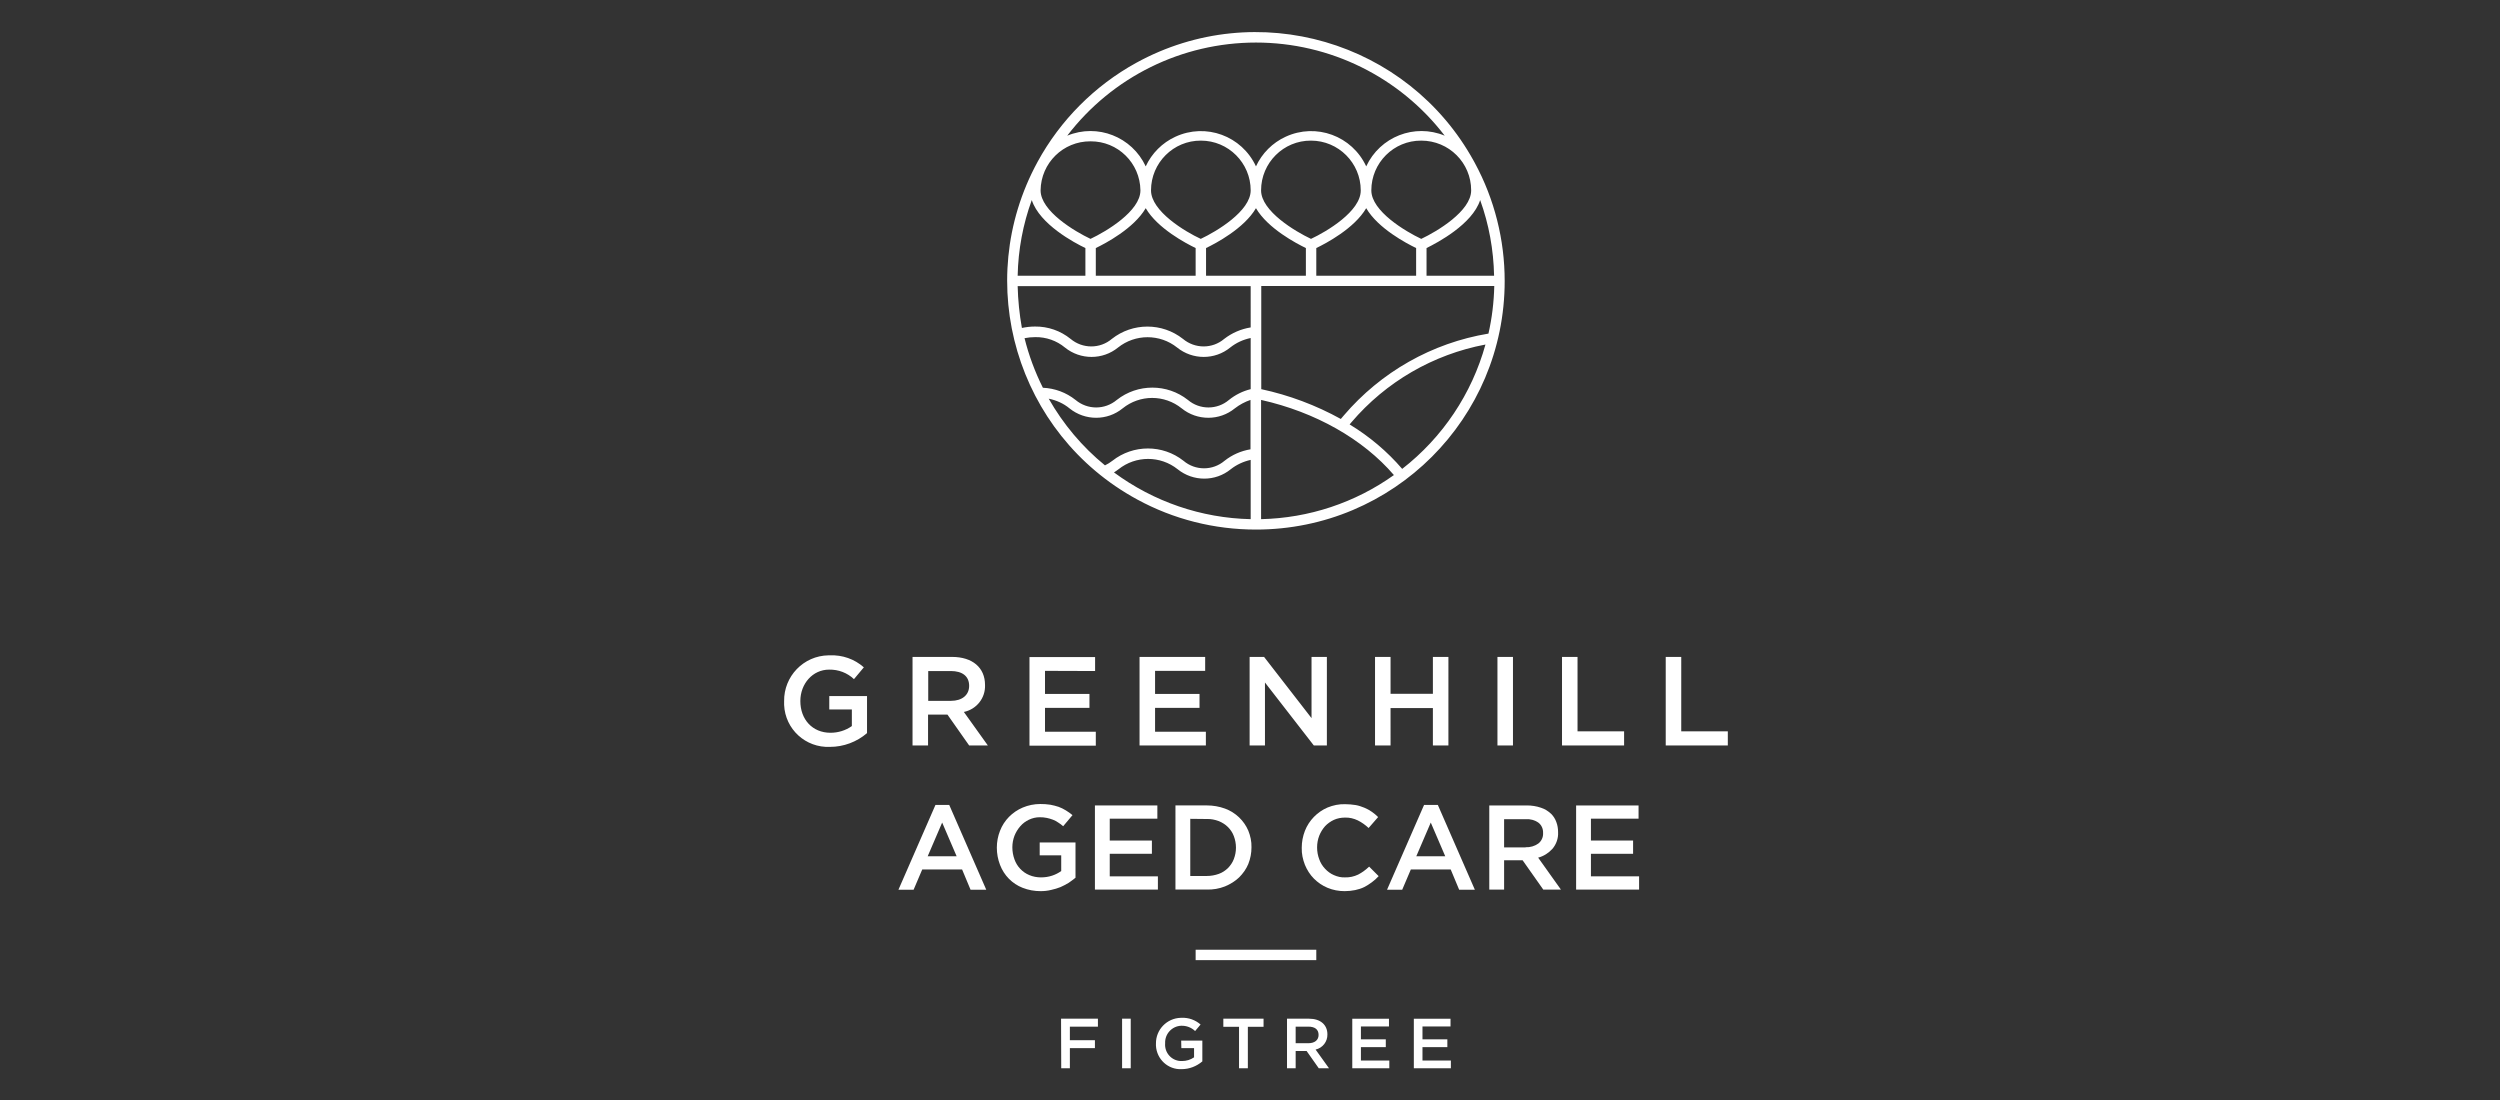 <?xml version="1.0" encoding="utf-8"?>
<!-- Generator: Adobe Illustrator 26.5.0, SVG Export Plug-In . SVG Version: 6.00 Build 0)  -->
<svg version="1.1" id="Layer_1" xmlns="http://www.w3.org/2000/svg" xmlns:xlink="http://www.w3.org/1999/xlink" x="0px" y="0px"
	 viewBox="0 0 1417.3 623.6" style="enable-background:new 0 0 1417.3 623.6;" xml:space="preserve">
<rect x="0" y="0" width="1417.3" height="623.6" fill="#333333" stroke="none"/>
<style type="text/css">
	.st0{fill:#FFFFFF;}
</style>
<g id="Group_744" transform="translate(-91.067 -20.378)">
	<path id="Path_2138" class="st0" d="M837.3,564.7h-68.4v-5.9h68.4V564.7z M897.5,621.6h16.1v4.4h-21v-28.1h20.8v4.4h-15.9v7.3h14.1
		v4.4h-14.1V621.6z M862.6,621.6h16.1v4.4h-21v-28.1h20.8v4.4h-15.9v7.3h14.1v4.4h-14.1V621.6z M825.6,611.8v-9.4h7.2
		c3.7,0,5.8,1.6,5.8,4.7c0,2.9-2.2,4.7-5.8,4.7H825.6z M843.6,606.8c0-5.5-4-8.9-10.4-8.9h-12.5V626h4.9v-9.8h6.2l6.9,9.8h5.8
		l-7.6-10.6C840.9,614.5,843.7,610.9,843.6,606.8 M784.6,597.9h22.8v4.6h-8.9V626h-5v-23.5h-8.9L784.6,597.9z M760.7,610.3h12v11.8
		c-3.3,2.8-7.4,4.4-11.7,4.4c-7.7,0.4-14.2-5.6-14.6-13.3c0-0.4,0-0.8,0-1.2c-0.1-7.9,6.2-14.4,14.1-14.6c0.1,0,0.3,0,0.4,0
		c4-0.2,7.8,1.2,10.8,3.8l-3.1,3.7c-2.1-2-4.9-3.1-7.9-3c-5.2,0.2-9.3,4.6-9.1,9.9c0,0,0,0.1,0,0.1c-0.4,5.2,3.5,9.7,8.7,10
		c0.3,0,0.6,0,0.9,0c2.4,0,4.8-0.7,6.8-2.1v-5.2h-7.2L760.7,610.3z M727.2,597.9h4.9V626h-4.9V597.9z M692.6,597.9h20.9v4.5h-15.9
		v7.7h14.2v4.5h-14.2V626h-4.9L692.6,597.9z M1070.6,435v8h-35.2v-50.2h8.8V435L1070.6,435z M985.4,435h26.4v8h-35.2v-50.2h8.8
		L985.4,435z M940,392.8h8.8V443H940V392.8z M903.4,443v-21.2h-24V443h-8.8v-50.2h8.8v20.9h24v-20.9h8.8V443L903.4,443z
		 M834.6,427.5v-34.7h8.7V443h-7.4l-27.7-35.7V443h-8.7v-50.2h8.2L834.6,427.5z M774.7,443h-37.6v-50.2h37.2v7.9h-28.4v13.1h25.2
		v7.9h-25.2v13.5h28.8L774.7,443z M683.5,400.7v13.1h25.2v7.9h-25.2v13.5h28.8v7.9h-37.6v-50.2h37.2v7.9L683.5,400.7z M617.3,417.7
		v-16.9h12.8c6.5,0,10.4,2.9,10.4,8.4c0,5.2-4,8.5-10.3,8.5L617.3,417.7z M651.1,443l-13.6-19c7.2-1.5,12.3-7.9,12-15.3
		c0-9.8-7.1-15.9-18.7-15.9h-22.4V443h8.8v-17.5h11l12.3,17.5H651.1z M561.2,415h21.4V436c-5.8,5-13.3,7.8-21,7.8
		c-13.8,0.6-25.4-10-26-23.8c0-0.7,0-1.4,0-2.1c-0.2-14.1,11-25.8,25.2-26c0.2,0,0.5,0,0.7,0c7.1-0.3,14,2.1,19.3,6.8l-5.6,6.7
		c-3.8-3.6-8.8-5.5-14.1-5.4c-9.3,0-16.3,8-16.3,17.8c0,10.4,6.8,18,17.1,18c4.3,0,8.6-1.3,12.1-3.8v-9.4h-12.8L561.2,415z
		 M697.4,251.9c8.8,7.1,21.4,7.1,30.1,0c9.8-7.9,23.7-7.9,33.5,0c8.8,7.1,21.4,7.1,30.1,0c2.7-2.1,5.7-3.7,8.9-4.8v28
		c-5.4,0.9-10.4,3.1-14.7,6.5c-6.7,5.7-16.6,5.7-23.3,0c-11.8-9.3-28.5-9.3-40.3,0c-1.3,1-2.7,1.9-4.2,2.6
		c-12.9-10.5-23.7-23.4-31.9-37.8C690,247.3,694,249.1,697.4,251.9 M671.9,212.1c2-0.4,4-0.6,6.1-0.6c6.1-0.1,12.1,2,16.8,5.9
		c8.8,7.1,21.4,7.1,30.1,0c9.8-7.8,23.7-7.8,33.5,0c8.8,7.1,21.4,7.1,30.1,0c3.4-2.7,7.3-4.5,11.6-5.4V241
		c-4.5,1.1-8.7,3.2-12.3,6.1c-6.7,5.7-16.6,5.7-23.3,0c-11.8-9.3-28.5-9.3-40.3,0c-6.8,5.7-16.6,5.7-23.4,0
		c-5.3-4.2-11.7-6.6-18.5-6.9C677.8,231.2,674.3,221.8,671.9,212.1 M668,182.6h132.1V206c-5.5,0.9-10.6,3.1-15,6.5
		c-6.7,5.7-16.6,5.7-23.4,0c-11.8-9.3-28.5-9.3-40.3,0c-6.7,5.7-16.6,5.7-23.4,0c-5.7-4.6-12.8-7.1-20.2-7c-2.5,0-5,0.3-7.4,0.8
		C669,198.5,668.2,190.6,668,182.6 M676,133.8c4.5,13.8,24.3,24.3,30.4,27.2v15.7H668C668.3,162,671,147.5,676,133.8 M709.3,100.5
		c15.5-0.1,28.1,12.3,28.3,27.8v0c0,11.8-19.4,23.3-28.3,27.5c-8.9-4.2-28.3-15.7-28.3-27.5C681.2,112.8,693.8,100.4,709.3,100.5
		 M803.1,44.5c41.9,0,81.5,19.5,107,52.8c-17.1-7.1-36.7,0.6-44.5,17.4c-8-17.3-28.4-24.8-45.7-16.8c-7.4,3.4-13.4,9.4-16.8,16.8
		c-8-17.3-28.4-24.8-45.7-16.8c-7.4,3.4-13.4,9.4-16.8,16.8c-7.8-16.8-27.4-24.5-44.5-17.4C721.6,64,761.1,44.5,803.1,44.5
		 M925.1,128.3c0,11.8-19.4,23.3-28.3,27.5c-8.9-4.2-28.3-15.7-28.3-27.5c0-15.6,12.7-28.3,28.3-28.2
		C912.5,100.1,925.1,112.7,925.1,128.3 M930.2,133.8c5,13.8,7.6,28.3,7.9,42.9h-38.3V161C905.9,158,925.8,147.5,930.2,133.8
		 M934.9,209.5c-32,5.3-61,21.8-82,46.4c-0.6,0.7-1.1,1.3-1.7,2c-14.1-7.8-29.3-13.5-45.1-16.9v-58.5h132.1
		C938,191.6,936.9,200.7,934.9,209.5 M886,286.2c-8.5-9.9-18.6-18.4-29.8-25.2c0.3-0.4,0.6-0.8,1-1.2c19.6-23,46.4-38.5,76-44.1
		C925.5,243.6,908.9,268.4,886,286.2 M806,314.7v-67.6c30.8,6.9,57.8,22.2,75.3,42.6C859.3,305.4,833.1,314.1,806,314.7
		 M865.6,138.4c6.7,11.5,22.9,20,28.3,22.6v15.7h-56.6V161C842.7,158.4,858.9,149.9,865.6,138.4 M834.3,155.8
		c-8.9-4.2-28.3-15.7-28.3-27.5c0-15.6,12.7-28.3,28.3-28.2c15.6,0,28.2,12.7,28.2,28.2C862.6,140.1,843.3,151.6,834.3,155.8
		 M774.8,161c5.4-2.6,21.6-11.1,28.3-22.6c6.7,11.5,22.9,20,28.3,22.6v15.7h-56.6L774.8,161z M768.9,161v15.7h-56.6V161
		c5.4-2.6,21.6-11.1,28.3-22.6C747.3,149.9,763.5,158.4,768.9,161 M743.6,128.3c0-15.6,12.7-28.3,28.3-28.2
		c15.6,0,28.2,12.7,28.2,28.2v0c0,11.8-19.4,23.3-28.3,27.5C762.9,151.7,743.6,140.1,743.6,128.3 M800.1,314.7
		c-28-0.6-55-9.9-77.5-26.5c0.9-0.6,1.7-1.1,2.6-1.8c9.8-7.8,23.7-7.8,33.5,0c8.8,7.1,21.4,7.1,30.1,0c3.3-2.6,7.2-4.4,11.3-5.3
		V314.7z M803.1,320.6c77.9,0,141-63,141-140.9c0-23.4-5.8-46.4-16.9-66.9c-0.2-0.4-0.4-0.8-0.6-1.1C889.1,43.5,803.4,18.5,735.2,56
		c-23.6,13-43,32.5-55.9,56.1c0,0.1-0.1,0.1-0.1,0.2c-37.2,68.4-11.9,154,56.5,191.2C756.4,314.8,779.5,320.6,803.1,320.6"/>
	<path id="Path_2139" class="st0" d="M633.4,505.8l-8.2-19.1l-8.2,19.1H633.4z M621.4,476.7h7.8l21,48.1h-8.9l-4.8-11.5h-22.6
		l-4.9,11.5h-8.6L621.4,476.7z"/>
	<g id="Group_741" transform="translate(136.297 184.486)">
		<path id="Path_2140" class="st0" d="M544.7,341.1c-3.5,0-6.9-0.6-10.2-1.9c-5.9-2.3-10.5-7-12.8-13c-1.2-3.1-1.8-6.4-1.8-9.7v-0.1
			c0-3.2,0.6-6.5,1.8-9.5c2.3-6,7-10.7,12.9-13.2c3.1-1.3,6.5-2,9.9-2c1.9,0,3.8,0.1,5.7,0.4c1.6,0.3,3.2,0.7,4.7,1.2
			c1.4,0.5,2.8,1.2,4.1,2c1.3,0.8,2.6,1.7,3.8,2.7l-5.3,6.3c-0.9-0.8-1.8-1.5-2.8-2.1c-0.9-0.6-1.9-1.2-3-1.6
			c-1.1-0.4-2.3-0.8-3.4-1c-1.4-0.3-2.7-0.4-4.1-0.4c-2.1,0-4.2,0.5-6.1,1.4c-1.9,0.9-3.5,2.1-4.9,3.7c-1.4,1.6-2.5,3.4-3.3,5.4
			c-0.8,2.1-1.2,4.3-1.2,6.5v0.1c0,2.3,0.4,4.6,1.2,6.8c1.4,4,4.5,7.3,8.4,8.9c2.1,0.9,4.4,1.3,6.6,1.3c2.2,0,4.3-0.3,6.4-1
			c1.8-0.6,3.6-1.5,5.1-2.6v-8.9h-12.2v-7.3h20.3v20c-1.2,1-2.6,2-3.9,2.9c-1.5,0.9-3,1.7-4.6,2.4c-1.7,0.7-3.5,1.2-5.3,1.6
			C548.7,340.9,546.7,341.1,544.7,341.1"/>
	</g>
	<path id="Path_2141" class="st0" d="M711.8,477h35.4v7.5h-27v12.4h23.9v7.5h-23.9v12.8h27.3v7.5h-35.7L711.8,477z"/>
	<g id="Group_742" transform="translate(174.254 184.486)">
		<path id="Path_2142" class="st0" d="M591.6,300.1v32.4h9.4c2.3,0,4.6-0.4,6.8-1.2c2-0.7,3.7-1.9,5.2-3.3c1.4-1.5,2.6-3.2,3.3-5.1
			c0.8-2.1,1.2-4.2,1.2-6.4v-0.1c0-2.2-0.4-4.4-1.2-6.5c-0.7-1.9-1.9-3.7-3.3-5.1c-1.5-1.5-3.3-2.6-5.2-3.4
			c-2.2-0.8-4.5-1.3-6.8-1.2L591.6,300.1z M583.2,292.5H601c3.5,0,7,0.6,10.3,1.8c3,1.1,5.7,2.8,8,5c2.2,2.1,4,4.7,5.2,7.5
			c1.2,3,1.9,6.2,1.8,9.4v0.1c0,3.2-0.6,6.4-1.8,9.4c-1.2,2.9-3,5.4-5.2,7.6c-2.3,2.2-5.1,3.9-8,5.1c-3.3,1.3-6.8,1.9-10.3,1.8
			h-17.8V292.5z"/>
		<path id="Path_2143" class="st0" d="M679.1,341.1c-3.3,0-6.6-0.6-9.7-1.9c-2.9-1.2-5.5-3-7.7-5.2c-2.2-2.2-3.9-4.9-5.1-7.8
			c-1.2-3.1-1.9-6.3-1.8-9.6v-0.1c0-3.3,0.6-6.5,1.8-9.6c2.3-5.9,7-10.7,12.8-13.2c3.2-1.3,6.5-2,10-1.9c2,0,4,0.2,6,0.5
			c1.7,0.3,3.4,0.9,4.9,1.5c1.5,0.6,2.9,1.4,4.2,2.3c1.3,0.9,2.5,1.9,3.6,3l-5.4,6.2c-1.8-1.7-3.9-3.2-6.1-4.3
			c-2.3-1.1-4.8-1.7-7.3-1.6c-2.2,0-4.3,0.4-6.3,1.3c-1.9,0.9-3.6,2.1-5,3.6c-1.4,1.6-2.5,3.4-3.3,5.4c-0.8,2.1-1.2,4.3-1.2,6.6v0.1
			c0,2.2,0.4,4.5,1.2,6.6c0.7,2,1.8,3.8,3.3,5.4c1.4,1.5,3.1,2.8,5,3.6c2,0.9,4.1,1.4,6.3,1.3c2.6,0.1,5.2-0.5,7.5-1.6
			c2.3-1.2,4.3-2.7,6.2-4.5l5.4,5.4c-1.2,1.3-2.5,2.5-3.9,3.5c-1.3,1-2.8,1.9-4.3,2.7c-1.6,0.8-3.3,1.3-5.1,1.7
			C683.2,340.9,681.1,341.1,679.1,341.1"/>
	</g>
	<path id="Path_2144" class="st0" d="M910.4,505.8l-8.2-19.1l-8.2,19.1H910.4z M898.4,476.7h7.8l21,48.1h-8.9l-4.8-11.5h-22.6
		l-4.9,11.5h-8.6L898.4,476.7z"/>
	<g id="Group_743" transform="translate(240.972 184.794)">
		<path id="Path_2145" class="st0" d="M715,315.9c2.6,0.1,5.1-0.6,7.2-2.1c1.8-1.4,2.8-3.6,2.7-5.8v-0.1c0.1-2.3-0.8-4.5-2.6-5.9
			c-2.1-1.5-4.7-2.2-7.3-2h-12.2v16H715z M694.4,292.2h21.3c2.7,0,5.4,0.4,8,1.3c2.2,0.7,4.1,1.9,5.8,3.5c1.3,1.3,2.3,2.9,2.9,4.6
			c0.7,1.8,1,3.8,1,5.7v0.1c0.2,3.4-1,6.8-3.2,9.4c-2.2,2.4-5,4.2-8.1,5l12.9,18.1h-10l-11.7-16.6h-10.5v16.6h-8.4L694.4,292.2z"/>
	</g>
	<path id="Path_2146" class="st0" d="M984.6,477h35.4v7.5h-27v12.4h23.9v7.5H993v12.8h27.3v7.5h-35.7L984.6,477z"/>
</g>
</svg>

